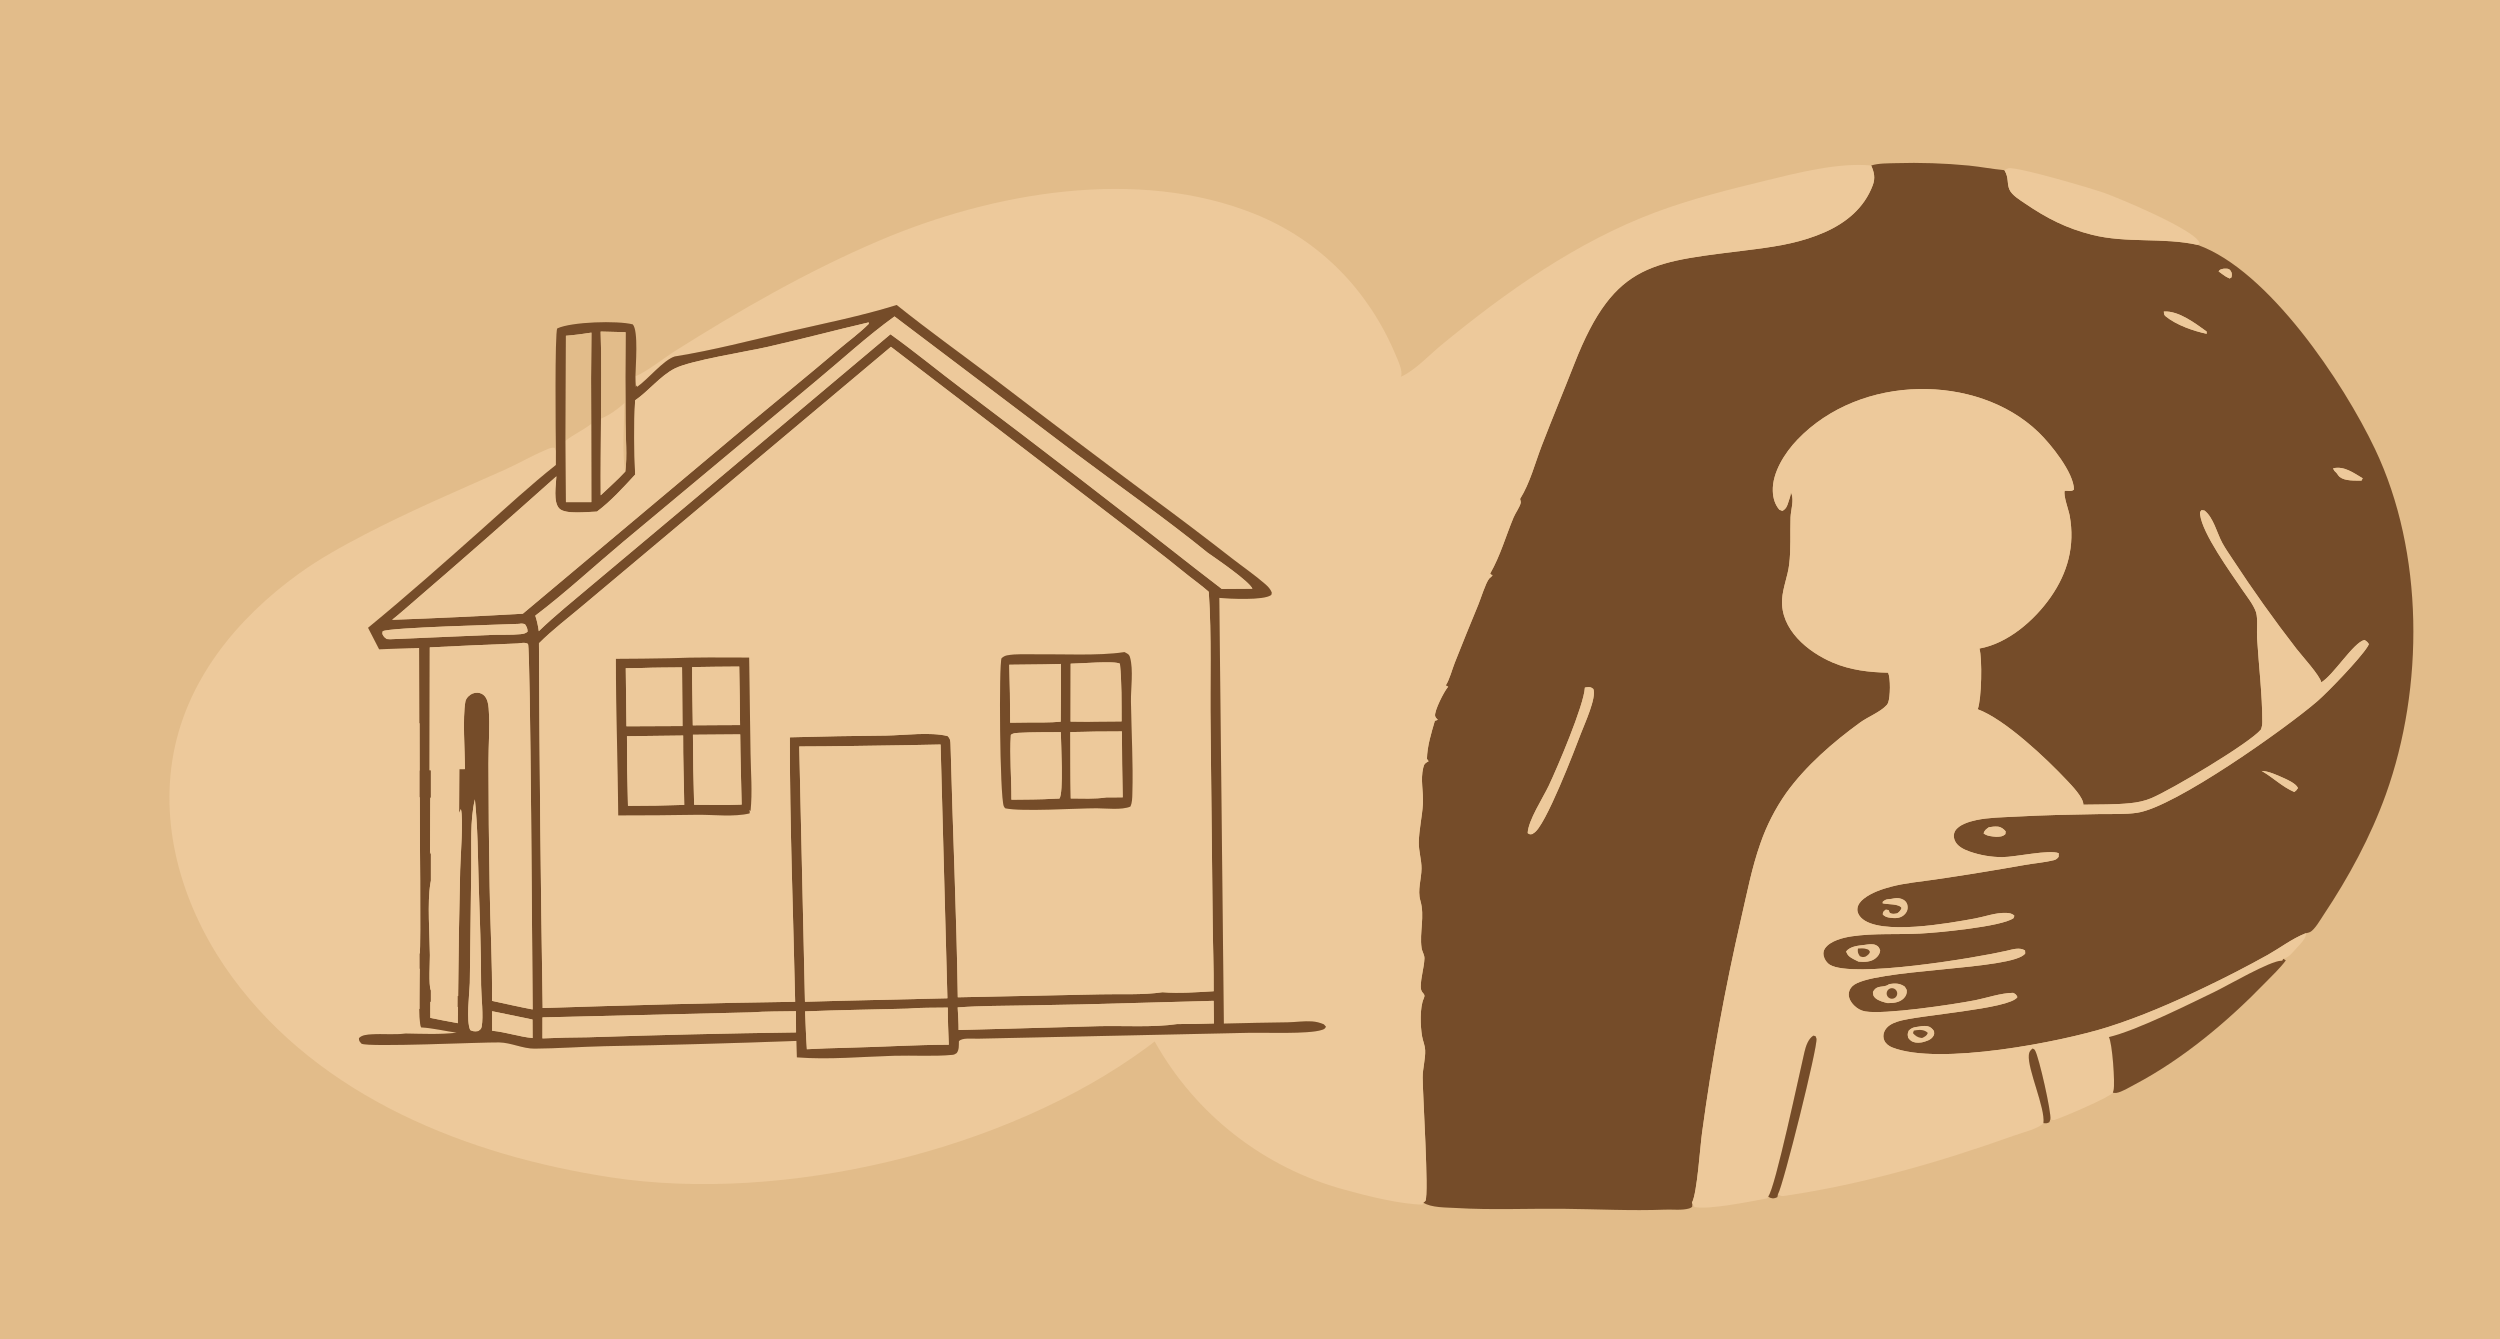 <?xml version="1.0" encoding="UTF-8"?> <svg xmlns="http://www.w3.org/2000/svg" width="560" height="300" viewBox="0 0 560 300" fill="none"><g clip-path="url(#clip0_1133_72)"><rect width="560" height="300" fill="#E2BC8A"></rect><g clip-path="url(#clip1_1133_72)"><path d="M-2 9H559.52C560.206 10.03 559.997 11.679 559.997 12.875L560.005 219.644L560.003 270.831C560.003 274.378 560.456 286.636 559.896 289.122C559.824 289.446 559.684 289.715 559.52 290H-2V9ZM419.141 37.073C411.786 36.363 402.574 38.729 395.483 40.461C387.19 42.487 378.936 44.537 370.926 47.521C353.254 54.103 337.264 65.418 322.802 77.342C320.17 79.513 316.924 83.013 313.809 84.389C314.32 83.124 313.09 80.611 312.569 79.374C306.524 65.028 295.676 53.849 281.176 47.974C254.858 37.312 222.269 43.117 196.922 53.917C180.778 60.796 165.65 69.519 150.83 78.859C148.156 80.646 145.242 82.98 142.34 84.316C142.355 82.093 143.065 74.104 141.742 72.662C138.365 71.777 127.976 72.071 124.824 73.567C124.248 74.505 124.471 97.912 124.526 101.023L124.246 100.314C123.485 100.189 122.986 100.475 122.287 100.768C119.133 102.092 116.088 103.881 112.933 105.282C102.431 109.944 91.754 114.495 81.562 119.804C76.692 122.341 71.53 125.195 67.074 128.411C52.939 138.611 41.361 152.667 38.6 170.33C35.906 187.561 41.888 205.073 52.039 218.914C71.79 245.848 104.824 258.85 136.841 263.732C175.402 269.612 225.285 257.902 256.861 234.644C257.463 234.2 258.067 233.758 258.645 233.283C267.783 249.635 283.127 261.611 301.211 266.502C306.041 267.857 313.768 269.78 318.639 269.83L318.809 269.38C320.596 270.56 323.985 270.461 326.122 270.59C334.08 271.07 342.123 270.695 350.098 270.767C357.76 270.837 365.325 271.261 372.998 270.959C374.674 270.893 376.755 271.168 378.374 270.694C378.634 270.617 378.837 270.496 379.049 270.331C379.073 269.999 379.114 269.703 379.007 269.38C379.156 269.728 379.37 270.038 379.573 270.356C382.402 271.094 392.583 269.054 395.856 268.429L396.079 268.003C396.216 268.118 396.353 268.243 396.526 268.303C397.218 268.543 397.497 268.436 398.129 268.167L398.258 267.52C398.982 267.983 399.122 267.963 399.953 267.841C417.296 265.282 434.705 260.249 451.184 254.353C452.622 253.839 456.875 252.74 457.731 251.581C458.371 251.649 458.483 251.658 459.057 251.382L459.282 250.715C459.567 250.799 459.872 250.956 460.16 250.875C461.875 250.393 472.731 245.725 473.277 244.757C473.507 244.809 473.779 244.858 474.015 244.822C475.286 244.629 477.036 243.53 478.181 242.926C488.979 237.237 499.017 228.806 507.474 220.071C509.006 218.487 510.715 216.909 512.024 215.135L511.448 214.77C512.76 214.488 513.646 213.23 514.513 212.279C515.317 211.395 516.593 210.235 516.538 209.032C516.84 208.979 517.161 208.919 517.441 208.785C518.489 208.282 519.826 205.919 520.493 204.923C526.069 196.576 531.03 187.415 534.43 177.944C543.019 154.012 543.014 123.734 532.004 100.589C524.911 85.67 508.117 60.494 492.261 54.853L492.752 54.538C492.719 54.455 492.692 54.37 492.653 54.289C491.366 51.353 474.685 44.393 471.315 43.199C468.785 42.302 451.763 37.239 449.847 37.706C449.584 37.77 449.241 37.995 448.986 38.116C446.335 37.878 443.684 37.358 441.028 37.086C435.575 36.562 430.092 36.382 424.618 36.547C422.851 36.607 420.831 36.538 419.141 37.073Z" fill="#E2BC8A"></path><path d="M419.141 37.074C420.831 36.538 422.851 36.607 424.618 36.547C430.092 36.382 435.575 36.562 441.028 37.087C443.684 37.358 446.335 37.878 448.986 38.117C450.042 39.88 449.485 41 450.114 42.461C450.665 43.736 452.529 44.844 453.651 45.607C458.492 48.9 462.847 51.133 468.56 52.576C476.397 54.556 484.462 53.122 492.261 54.854C508.117 60.495 524.911 85.67 532.004 100.589C543.014 123.734 543.019 154.012 534.43 177.945C531.03 187.415 526.069 196.576 520.493 204.923C519.826 205.919 518.489 208.282 517.441 208.785C517.161 208.919 516.84 208.979 516.538 209.033L516.283 209.132C513.407 210.286 510.713 212.35 508.004 213.878C503.336 216.476 498.589 218.926 493.768 221.222C486.841 224.551 479.479 227.749 472.149 230.068C461.656 233.389 434.283 238.743 423.869 234.631C423.139 234.343 422.447 233.844 422.104 233.117C421.791 232.457 421.805 231.729 422.093 231.066C422.637 229.821 423.841 229.236 425.06 228.828C429.439 227.364 450.24 226.069 451.9 223.345C451.596 222.74 451.546 222.709 450.94 222.399C448.196 222.426 445.062 223.542 442.348 224.071C437.255 225.062 422.03 227.305 417.801 226.558C416.789 226.379 416.004 225.897 415.274 225.18C414.643 224.559 414.124 223.684 414.119 222.777C414.116 222.031 414.412 221.413 414.939 220.899C418.976 216.964 451.148 217.334 453.651 213.566L453.607 212.904C452.383 212.14 450.855 212.656 449.524 212.966C442.844 214.521 414.986 219.174 409.904 216.113C409.185 215.68 408.658 214.887 408.488 214.06C408.373 213.489 408.466 212.939 408.792 212.449C409.92 210.748 412.9 210.013 414.813 209.734C419.78 209.009 425.024 209.368 430.04 209.121C433.811 208.936 448.379 207.597 451.028 205.661L451.22 205.137C450.698 204.586 450.042 204.512 449.321 204.491C446.969 204.421 444.658 205.325 442.367 205.744C436.857 206.752 420.985 209.678 416.901 205.583C416.383 205.064 416.015 204.386 416.051 203.634C416.095 202.666 416.748 201.903 417.467 201.323C419.135 199.982 421.566 199.15 423.625 198.612C426.791 197.784 430.136 197.497 433.372 197.024C440.065 196.045 446.785 194.948 453.442 193.765C455.616 193.378 458.003 193.203 460.113 192.667C460.552 192.556 460.854 192.289 461.126 191.943L461.164 191.126C459.128 190.25 451.403 191.985 448.528 192C446.036 191.997 443.561 191.574 441.206 190.75C439.881 190.28 438.328 189.553 437.814 188.131C437.578 187.483 437.587 186.756 437.935 186.151C438.761 184.715 441.176 184.022 442.672 183.704C445.479 183.107 448.478 183.093 451.34 182.935C457.666 182.584 463.944 182.459 470.275 182.352C473.049 182.306 476.062 182.469 478.798 182.046C487.269 180.737 512.002 163.155 518.986 157.16C521.415 155.077 528.676 147.523 530.322 144.867C530.435 144.686 530.539 144.5 530.635 144.31C530.372 143.82 530.114 143.639 529.642 143.35C527.188 143.89 522.71 151.226 519.969 152.841C519.653 151.296 515.616 146.897 514.398 145.316C509.371 138.821 504.601 132.13 500.104 125.257C499.316 124.066 498.476 122.869 497.793 121.614C496.594 119.412 495.82 115.908 493.803 114.36L493.15 114.264C492.799 114.697 492.766 114.717 492.829 115.275C493.323 119.516 499.635 128.225 502.252 132.074C503.298 133.612 504.741 135.374 505.353 137.131C505.812 138.748 505.477 141.118 505.581 142.867C505.954 149.092 506.756 155.491 506.758 161.717C506.758 162.31 506.665 162.865 506.445 163.415C503.981 166.433 486.227 177.005 481.817 178.824C480.332 179.435 478.798 179.747 477.207 179.91C473.752 180.264 470.149 180.183 466.672 180.25C466.724 178.649 464.046 175.932 462.989 174.803C458.519 170.034 449.131 161.124 443.001 158.872C443.887 156.703 444.049 147.426 443.391 145.271C449.779 144.137 455.723 138.947 459.342 133.77C463.198 128.255 464.806 122.239 463.618 115.558C463.368 114.162 462.166 111.098 462.49 109.931C463.288 109.89 463.999 110.213 464.57 109.64C464.512 105.829 459.356 99.473 456.711 96.905C449.647 90.047 439.535 86.96 429.829 87.149C419.714 87.345 409.66 91.111 402.591 98.511C399.814 101.418 396.96 105.851 397.108 110.007C397.163 111.55 397.561 112.995 398.576 114.177L399.254 114.441C400.088 113.992 400.338 113.348 400.604 112.461C400.812 111.762 401.131 111.036 401.158 110.307C401.191 110.379 401.227 110.45 401.257 110.522C401.918 112.032 401.128 114.282 401.079 115.919C400.966 119.449 401.202 122.964 400.769 126.482C400.448 129.095 399.35 131.627 399.191 134.247C398.782 140.979 404.904 146.023 410.549 148.424C414.478 150.096 418.702 150.607 422.939 150.68C423.501 151.942 423.443 156.113 422.936 157.418C422.875 157.573 422.782 157.721 422.686 157.857C422.659 157.889 422.631 157.922 422.604 157.953C421.201 159.497 418.43 160.565 416.704 161.816C410.642 166.213 404.473 171.555 400.099 177.647C397.654 181.127 395.708 184.933 394.32 188.952C392.429 194.283 391.342 199.974 390.069 205.481C386.4 221.405 383.461 237.49 381.266 253.684C380.827 256.786 380.163 267.292 379.008 269.38C379.115 269.703 379.073 269.999 379.049 270.331C378.837 270.496 378.634 270.618 378.374 270.694C376.755 271.168 374.675 270.893 372.998 270.959C365.325 271.262 357.76 270.838 350.098 270.768C342.124 270.695 334.08 271.07 326.122 270.59C323.985 270.461 320.596 270.56 318.809 269.38C318.905 269.305 319.265 269.073 319.303 268.987C320.096 267.279 318.683 245.244 318.678 241.319C318.678 239.298 319.331 237.158 319.237 235.209C319.185 234.172 318.722 233.15 318.543 232.127C318.162 229.932 317.994 225.661 318.922 223.649C319.517 222.355 318.236 222.75 318.25 221.03C318.263 218.874 318.982 216.822 319.073 214.713C319.108 213.885 318.543 213.143 318.431 212.333C317.934 208.803 319.199 205.278 318.156 201.716C317.476 199.384 318.406 196.917 318.42 194.538C318.428 192.606 317.789 190.698 317.813 188.737C317.849 185.873 318.557 182.98 318.73 180.111C318.892 177.383 318.137 174.686 318.807 171.963C319.034 171.041 319.226 170.974 320.009 170.51L319.635 170.008C319.676 167.186 320.62 164.171 321.405 161.467L322.067 161.248C321.833 160.994 321.512 160.71 321.457 160.353C321.287 159.18 323.444 154.956 324.265 153.98C324.309 153.93 324.353 153.881 324.394 153.832L323.848 153.528C324.72 152.179 325.255 150.001 325.865 148.468C327.588 144.114 329.344 139.774 331.139 135.448C331.693 134.12 332.785 130.553 333.573 129.613C333.949 129.164 334.05 129.425 334.311 128.724L334.445 129.057L333.79 128.489C336.097 124.443 337.272 120.154 339.036 115.91C339.445 114.929 340.455 113.56 340.658 112.585C340.691 112.432 340.532 111.938 340.496 111.758C342.757 108.125 343.839 103.756 345.37 99.782C347.73 93.664 350.263 87.599 352.656 81.49C361.802 58.139 370.429 58.757 393.228 55.807C398.609 55.111 403.691 54.239 408.702 52.033C413.559 49.894 417.604 46.568 419.506 41.473C420.096 39.893 419.816 38.569 419.141 37.074ZM498.15 60.178C497.579 60.327 497.288 60.278 496.964 60.787C497.505 61.208 498.057 61.596 498.625 61.976L499.434 62.386L499.857 62.127C499.961 61.504 500.021 61.15 499.61 60.594C499.231 60.084 498.707 60.188 498.15 60.178ZM484.695 69.782C484.769 70.375 484.701 70.533 485.176 70.915C487.566 72.834 491.35 74.153 494.305 74.772L494.283 74.257C491.726 72.427 488.03 69.571 484.695 69.782ZM522.619 104.908C522.795 105.352 522.897 105.49 523.242 105.8C523.574 106.096 523.747 106.555 524.093 106.832C525.298 107.794 527.512 107.63 528.978 107.652L529.241 107.138C527.202 105.941 525.086 104.319 522.619 104.908ZM355.01 154.026C354.832 157.929 348.8 172.026 346.926 175.986C345.636 178.706 342.296 183.811 342.2 186.612C342.681 186.967 342.716 186.892 343.282 186.826L343.529 186.614C346.064 185.469 352.93 167.462 354.135 164.271C354.917 162.2 357.691 156.225 356.904 154.327C356.314 153.871 356.086 153.847 355.317 153.963C355.213 153.978 355.112 154.004 355.01 154.026ZM506.605 172.687L506.805 172.804C509.291 174.272 511.215 176.229 513.918 177.409L514.351 177.051L514.744 176.53C514.36 175.546 512.411 174.669 511.443 174.237C510.065 173.623 508.114 172.713 506.605 172.687ZM445.493 185.311C444.889 185.776 444.565 185.922 444.321 186.668C445.064 187.302 446.179 187.35 447.147 187.446C447.971 187.41 448.561 187.432 449.205 186.84L449.271 186.23C448.81 185.679 448.248 185.235 447.504 185.168C446.845 185.109 446.14 185.188 445.493 185.311ZM424.354 201.228C423.888 201.328 423.463 201.392 422.988 201.423C422.445 201.458 422.159 201.653 421.748 201.983L421.706 202.336C422.84 202.645 425.362 202.384 425.96 203.387C425.71 203.98 425.499 204.244 424.961 204.599C424.333 204.704 423.896 204.814 423.301 204.493L423.037 203.854L422.417 203.761C421.934 204.162 421.811 204.15 421.731 204.796C422.151 205.336 422.716 205.481 423.367 205.57C424.461 205.72 425.548 205.743 426.443 204.998C426.901 204.617 427.282 204.042 427.299 203.432C427.318 202.836 427.244 202.383 426.827 201.919C426.349 201.39 425.518 201.152 424.826 201.177C424.667 201.183 424.511 201.204 424.354 201.228ZM417.705 211.655C416.265 211.837 414.503 211.924 413.537 213.114C413.853 214.077 414.385 214.428 415.271 214.885C415.614 215.061 415.96 215.232 416.309 215.399C417.634 215.525 419.132 215.513 420.203 214.59C420.729 214.136 421.075 213.626 421.16 212.923C420.922 212.294 420.823 211.978 420.15 211.686C419.421 211.368 418.466 211.546 417.705 211.655ZM423.18 220.436C423.147 220.459 423.117 220.484 423.087 220.506C421.726 221.439 420.491 220.419 419.536 222.22C419.602 222.886 419.582 223.13 420.12 223.597C420.793 224.179 421.931 224.476 422.782 224.691C424.05 224.71 425.458 224.589 426.413 223.643C426.915 223.144 427.156 222.599 427.115 221.893C427.099 221.601 426.797 221.245 426.643 220.992C425.499 220.21 424.508 220.244 423.18 220.436ZM429.291 230.04C428.512 230.151 428.144 230.306 427.571 230.848C427.269 231.586 427.277 231.686 427.442 232.471C427.911 233.09 428.298 233.399 429.085 233.52C429.535 233.59 430.079 233.566 430.521 233.485C431.514 233.22 432.54 232.976 433.097 232.023C433.322 231.636 433.248 231.412 433.221 230.979C432.842 230.427 432.439 230.011 431.753 229.87C431.001 229.716 430.043 229.925 429.291 230.04Z" fill="#754C29"></path><path d="M313.81 84.389C316.924 83.012 320.171 79.513 322.802 77.342C337.264 65.418 353.254 54.103 370.926 47.521C378.936 44.537 387.191 42.487 395.484 40.461C402.574 38.728 411.787 36.363 419.141 37.073C419.816 38.569 420.096 39.893 419.506 41.473C417.604 46.568 413.559 49.893 408.702 52.033C403.691 54.239 398.609 55.111 393.228 55.807C370.43 58.757 361.802 58.139 352.656 81.49C350.263 87.599 347.73 93.664 345.37 99.782C343.839 103.756 342.758 108.124 340.497 111.758C340.532 111.937 340.691 112.431 340.658 112.585C340.455 113.559 339.446 114.928 339.037 115.91C337.272 120.153 336.098 124.443 333.79 128.489L334.446 129.057L334.311 128.723C334.051 129.424 333.949 129.164 333.573 129.613C332.785 130.552 331.693 134.12 331.139 135.447C329.344 139.773 327.588 144.114 325.865 148.468C325.256 150.001 324.72 152.179 323.848 153.528L324.394 153.832C324.353 153.881 324.309 153.93 324.265 153.979C323.444 154.956 321.288 159.18 321.458 160.353C321.513 160.71 321.834 160.993 322.067 161.248L321.406 161.466C320.621 164.171 319.677 167.186 319.636 170.007L320.009 170.51C319.227 170.973 319.035 171.041 318.807 171.963C318.137 174.686 318.892 177.383 318.73 180.11C318.557 182.979 317.849 185.872 317.813 188.737C317.789 190.698 318.428 192.606 318.42 194.538C318.406 196.917 317.476 199.384 318.156 201.715C319.199 205.278 317.934 208.803 318.431 212.333C318.543 213.143 319.109 213.884 319.073 214.712C318.982 216.822 318.264 218.873 318.25 221.03C318.236 222.75 319.518 222.355 318.922 223.649C317.995 225.66 318.162 229.931 318.543 232.127C318.722 233.149 319.186 234.172 319.238 235.209C319.331 237.158 318.678 239.298 318.678 241.319C318.683 245.244 320.097 267.279 319.304 268.987C319.265 269.073 318.906 269.305 318.81 269.38L318.639 269.83C313.769 269.779 306.041 267.857 301.211 266.502C283.128 261.611 267.783 249.635 258.645 233.283C258.067 233.758 257.463 234.2 256.861 234.644C225.286 257.902 175.402 269.612 136.841 263.732C104.825 258.85 71.791 245.848 52.039 218.914C41.888 205.073 35.907 187.561 38.6 170.33C41.362 152.667 52.939 138.611 67.075 128.411C71.531 125.195 76.692 122.341 81.562 119.804C91.754 114.495 102.431 109.944 112.933 105.282C116.089 103.881 119.133 102.092 122.287 100.768C122.987 100.475 123.485 100.189 124.246 100.314L124.526 101.023L124.519 104.157C118.827 108.663 113.435 113.661 108.012 118.49C99.613 125.97 91.135 133.485 82.444 140.622L84.927 145.446C87.908 145.349 90.903 145.186 93.885 145.152L93.988 172.62C86.981 172.983 79.176 172.881 72.317 174.43C72.362 175.815 72.356 177.227 72.457 178.608C74.237 178.606 76.016 178.589 77.796 178.556C73.769 190.158 69.798 202.179 64.713 213.351C63.673 213.365 62.426 213.239 61.535 213.84C61.267 214.317 61.109 214.458 61.272 215.02C61.705 216.513 64.243 217.74 65.578 218.382C72.257 221.596 81.779 222.538 88.834 220.066C90.841 219.362 92.528 218.424 94.04 216.905C94.024 218.865 93.594 228.862 94.331 230.138C97.002 230.296 99.639 230.95 102.286 231.325C98.545 231.765 94.611 231.568 90.847 231.51C88.404 231.828 85.761 231.527 83.279 231.688C82.343 231.749 81.064 231.801 80.401 232.555C80.392 233.221 80.57 233.287 80.983 233.787C82.574 234.627 107.983 233.434 111.784 233.499C114.506 233.546 117.083 234.915 119.753 234.894C124.961 234.852 130.185 234.47 135.396 234.349C149.734 234.087 164.069 233.693 178.4 233.167L178.501 236.846C185.6 237.419 193.232 236.688 200.357 236.489C204.594 236.37 209.139 236.675 213.331 236.289C213.711 236.254 213.992 236.116 214.296 235.888C214.866 235.146 214.765 234.149 214.792 233.255C215.382 232.399 217.877 232.679 218.949 232.666L279.593 231.353C283.492 231.272 293.075 231.671 296.028 230.724C296.574 230.549 296.741 230.509 297.018 229.979L296.541 229.447C295.663 229.076 294.837 228.857 293.882 228.792C292.115 228.674 290.243 228.964 288.459 228.997C283.687 229.061 278.915 229.157 274.143 229.284L273.128 133.933C275.46 134.135 282.996 134.521 284.697 133.314C284.876 133.187 284.84 132.904 284.867 132.696C284.546 131.911 284.025 131.376 283.396 130.826C281.086 128.812 278.479 127.027 276.056 125.146C269.846 120.307 263.569 115.555 257.227 110.891C245.593 102.228 234.013 93.491 222.488 84.684C215.277 79.243 207.909 73.961 200.858 68.316C192.986 70.786 184.643 72.429 176.607 74.291C168.188 76.242 159.672 78.482 151.137 79.848C148.593 80.656 145.131 84.997 142.716 86.66L142.617 86.318L142.425 86.665C142.38 85.882 142.324 85.101 142.34 84.316C145.242 82.98 148.156 80.646 150.83 78.859C165.65 69.519 180.779 60.796 196.923 53.917C222.269 43.116 254.859 37.312 281.176 47.974C295.676 53.849 306.524 65.028 312.569 79.374C313.091 80.611 314.32 83.124 313.81 84.389Z" fill="#EDC99B"></path><path d="M448.986 38.116C449.242 37.995 449.585 37.77 449.848 37.706C451.763 37.239 468.785 42.302 471.315 43.199C474.685 44.393 491.367 51.353 492.654 54.289C492.692 54.37 492.72 54.455 492.753 54.538L492.261 54.853C484.463 53.122 476.398 54.555 468.56 52.576C462.847 51.133 458.492 48.9 453.651 45.607C452.529 44.843 450.666 43.736 450.114 42.461C449.486 41 450.043 39.88 448.986 38.116Z" fill="#EDC99B"></path><path d="M498.625 61.976C498.057 61.595 497.505 61.208 496.965 60.787C497.289 60.277 497.58 60.326 498.15 60.178C498.707 60.188 499.232 60.084 499.61 60.594C500.022 61.15 499.961 61.503 499.857 62.127L499.435 62.386L498.625 61.976Z" fill="#EDC99B"></path><path d="M142.34 84.316C142.323 85.101 142.38 85.882 142.424 86.665L142.616 86.318L142.715 86.66C145.13 84.997 148.592 80.656 151.136 79.848C159.671 78.482 168.187 76.242 176.607 74.291C184.643 72.429 192.985 70.786 200.857 68.316C207.909 73.961 215.276 79.243 222.488 84.684C234.013 93.492 245.592 102.228 257.226 110.892C263.568 115.555 269.845 120.307 276.055 125.146C278.478 127.027 281.085 128.812 283.396 130.826C284.024 131.377 284.546 131.911 284.867 132.696C284.839 132.904 284.875 133.187 284.696 133.314C282.995 134.521 275.46 134.136 273.127 133.933L274.143 229.284C278.915 229.157 283.687 229.061 288.459 228.997C290.242 228.964 292.114 228.674 293.881 228.792C294.836 228.857 295.662 229.076 296.54 229.447L297.018 229.979C296.741 230.509 296.573 230.549 296.027 230.724C293.074 231.671 283.492 231.272 279.592 231.353L218.949 232.666C217.876 232.679 215.381 232.399 214.791 233.255C214.764 234.149 214.866 235.146 214.295 235.889C213.991 236.116 213.71 236.254 213.331 236.289C209.139 236.675 204.593 236.37 200.356 236.489C193.231 236.688 185.6 237.419 178.5 236.846L178.399 233.167C164.068 233.693 149.733 234.087 135.395 234.349C130.184 234.47 124.96 234.852 119.753 234.894C117.083 234.915 114.506 233.546 111.783 233.499C107.983 233.434 82.573 234.627 80.982 233.787C80.569 233.287 80.391 233.221 80.4 232.555C81.063 231.801 82.342 231.749 83.279 231.688C85.76 231.528 88.403 231.829 90.847 231.511C94.611 231.568 98.544 231.765 102.285 231.325C99.638 230.95 97.002 230.296 94.331 230.138C93.593 228.862 94.023 218.865 94.039 216.905C92.527 218.424 90.841 219.362 88.833 220.066C81.779 222.538 72.256 221.596 65.578 218.383C64.243 217.74 61.704 216.513 61.271 215.02C61.108 214.458 61.267 214.317 61.535 213.84C62.425 213.239 63.673 213.365 64.712 213.351C69.797 202.179 73.768 190.158 77.795 178.556C76.016 178.589 74.236 178.606 72.456 178.608C72.355 177.227 72.361 175.815 72.317 174.43C79.175 172.881 86.98 172.983 93.987 172.62L93.884 145.152C90.902 145.186 87.908 145.349 84.926 145.446L82.444 140.622C91.134 133.485 99.612 125.97 108.011 118.49C113.435 113.661 118.826 108.663 124.519 104.157L124.526 101.023C124.47 97.912 124.248 74.505 124.824 73.567C127.976 72.071 138.365 71.777 141.742 72.662C143.065 74.104 142.355 82.093 142.34 84.316ZM134.542 74.272C134.774 80.747 134.614 87.292 134.623 93.775C134.594 99.498 134.51 105.225 134.559 110.948C136.394 109.19 138.368 107.477 140.082 105.606C140.509 102.126 140.155 98.152 140.126 94.614C140.053 87.879 140.053 81.143 140.128 74.408L134.542 74.272ZM132.431 94.951C132.375 88.137 132.391 81.322 132.481 74.508C130.576 74.803 128.689 75.058 126.767 75.213L126.707 98.716L126.773 112.477L132.46 112.478L132.431 94.951ZM270.559 123.835C261.016 116.092 250.904 109.03 241.075 101.66L200.368 70.883C194.2 75.319 188.428 80.679 182.559 85.53L139.585 121.374C133.065 126.831 126.675 132.775 119.903 137.903C120.288 139.062 120.517 140.176 120.691 141.384C124.376 137.82 128.44 134.58 132.348 131.263L153.655 113.394L199.46 74.874C204.905 78.771 210.083 83.055 215.435 87.082C233.021 100.335 250.473 113.767 267.786 127.375L273.679 131.921L280.542 131.873C279.883 130.234 272.389 125.104 270.559 123.835ZM266.346 129.049C259.883 123.776 253.202 118.783 246.596 113.693L199.569 77.686L151.377 118.157L130.617 135.58C127.339 138.36 123.755 141.057 120.726 144.092C120.841 171.328 121.117 198.564 121.555 225.798C140.393 225.194 159.271 224.644 178.117 224.401C177.692 204.677 176.905 184.883 176.928 165.16C184.129 164.96 191.332 164.829 198.536 164.768C202.638 164.694 208.397 163.927 212.253 164.876C212.88 165.474 212.902 165.99 212.923 166.84C213.402 185.683 214.255 204.552 214.544 223.395L246.545 222.73C250.992 222.615 256.009 222.919 260.394 222.261C264.076 222.557 268.159 222.258 271.861 222.038C271.904 216.719 271.677 211.399 271.637 206.079L271.174 163.034C271.007 152.921 271.458 142.644 270.763 132.566C269.363 131.327 267.817 130.206 266.346 129.049ZM106.375 179.047C105.232 183.816 105.642 189.499 105.558 194.406L105.237 220.199C105.147 222.633 104.383 228.66 105.329 230.734C105.977 231.071 106.379 231.059 107.093 230.961C107.528 230.654 107.788 230.537 107.894 229.972C108.329 227.643 107.806 223.278 107.766 220.705C107.797 213.135 107.458 205.508 107.228 197.94C107.038 191.68 107.022 185.276 106.375 179.047ZM254.484 224.662C246.37 224.911 238.254 225.096 230.137 225.218C224.957 225.314 219.686 225.283 214.521 225.661C214.597 227.341 214.737 229.048 214.724 230.727L246.268 229.856C251.683 229.74 258.433 230.166 263.68 229.39C266.427 229.398 269.175 229.352 271.92 229.251L271.857 224.186L254.484 224.662ZM194.59 72.213C186.96 73.985 179.401 76.022 171.755 77.741C167.129 78.781 154.739 80.738 151.186 82.522C147.925 84.159 145.309 87.587 142.269 89.671C141.968 95.093 142.065 100.881 142.268 106.313C139.661 109.136 136.801 112.305 133.713 114.598C131.71 114.625 126.668 115.304 125.293 113.91C123.86 112.458 124.55 108.572 124.632 106.699C113.912 116.276 103.104 125.754 92.209 135.131C90.76 136.374 89.328 137.656 87.83 138.839C97.594 138.485 107.354 138.03 117.109 137.475L167.799 94.939C174.397 89.433 181.093 84.032 187.636 78.463C189.931 76.51 192.485 74.668 194.609 72.542L194.59 72.213ZM116.249 139.746C112.909 139.903 86.847 140.555 85.721 141.414C85.609 141.966 85.609 142.012 85.916 142.483C86.109 142.777 86.365 142.953 86.653 143.143L87.39 143.193L109.849 142.232C112.069 142.121 114.403 142.289 116.596 142.054C117.216 141.987 117.703 141.92 118.181 141.492C118.16 140.7 118.005 140.484 117.601 139.831C117.079 139.654 116.789 139.651 116.249 139.746ZM115.977 144.133C109.406 144.391 102.837 144.684 96.269 145.012L96.229 172.544C98.874 172.4 101.513 172.239 104.163 172.279C104.132 168.198 103.599 160.874 104.246 157.149C104.325 156.696 104.608 156.307 104.924 155.985C105.457 155.442 106.195 155.13 106.961 155.169C107.579 155.2 108.149 155.442 108.558 155.914C109.189 156.642 109.379 157.691 109.455 158.621C109.783 162.634 109.399 166.987 109.417 171.046C109.426 180.215 109.512 189.384 109.675 198.551C109.793 207.081 110.31 215.675 110.207 224.199C113.237 224.849 116.266 225.545 119.312 226.118C119.211 216.838 118.851 145.626 118.275 144.248C117.607 143.823 116.732 144.054 115.977 144.133ZM202.787 166.927C194.87 167.031 186.948 167.198 179.03 167.209L180.31 224.396L188.237 224.18L212.22 223.615L210.693 166.772L202.787 166.927ZM79.939 178.599L79.009 181.357C82.272 192.079 85.975 202.76 89.703 213.333C91.033 213.543 92.352 213.763 93.698 213.834C93.806 213.705 93.95 213.6 94.02 213.448C94.31 212.827 94.019 182.421 93.999 178.593C89.313 178.624 84.626 178.626 79.939 178.599ZM96.386 178.695L96.316 191.352C96.95 189.95 97.601 188.555 98.165 187.123C99.358 184.316 100.477 181.438 101.765 178.676C99.979 178.673 98.17 178.614 96.386 178.695ZM103.237 181.239C101.146 185.871 97.23 193.178 96.403 197.95C95.687 202.088 96.257 209.532 96.295 213.96C96.309 215.548 95.98 220.605 96.487 221.754C96.642 222.105 96.794 222.114 97.125 222.218C98.947 222.508 100.823 222.727 102.621 223.128C102.7 213.697 102.853 204.267 103.079 194.839C103.141 192.115 103.842 183.367 103.237 181.239ZM77.725 185.66C74.501 194.882 70.891 203.95 67.504 213.111C70.779 212.929 74.058 212.825 77.339 212.799C80.681 212.839 84.06 212.804 87.385 213.184C85.959 209.633 78.483 186.492 77.725 185.66ZM96.398 224.402L96.385 228.007C98.437 228.407 100.489 228.842 102.551 229.193L102.568 225.579L96.398 224.402ZM203.272 225.937C195.632 226.142 187.975 226.24 180.339 226.547C180.462 229.373 180.538 232.209 180.74 235.029C183.625 234.871 186.514 234.764 189.403 234.708C197.106 234.531 204.829 234.039 212.53 234.016C212.422 231.244 212.302 228.475 212.312 225.701C209.331 225.762 206.237 225.674 203.272 225.937ZM110.228 226.51L110.233 230.889C113.307 231.179 116.262 232.232 119.303 232.521L119.278 228.372L110.228 226.51ZM168.291 226.768L121.512 227.897L121.509 232.602C124.907 232.452 128.307 232.369 131.708 232.352C147.239 231.836 162.775 231.472 178.313 231.26L178.291 226.51C174.976 226.581 171.595 226.525 168.291 226.768Z" fill="#754C29"></path><path d="M494.305 74.772C491.35 74.153 487.566 72.834 485.176 70.915C484.701 70.533 484.769 70.375 484.695 69.782C488.029 69.571 491.726 72.427 494.283 74.257L494.305 74.772Z" fill="#EDC99B"></path><path d="M200.368 70.883L241.075 101.66C250.904 109.03 261.016 116.092 270.558 123.836C272.388 125.104 279.883 130.235 280.541 131.873L273.678 131.921L267.785 127.375C250.472 113.767 233.021 100.336 215.434 87.082C210.083 83.055 204.904 78.771 199.46 74.874L153.655 113.395L132.348 131.263C128.44 134.58 124.375 137.821 120.69 141.385C120.516 140.176 120.287 139.062 119.902 137.903C126.674 132.775 133.065 126.831 139.585 121.374L182.558 85.53C188.428 80.679 194.199 75.32 200.368 70.883Z" fill="#EDC99B"></path><path d="M142.269 89.671C145.309 87.587 147.925 84.159 151.186 82.522C154.739 80.738 167.129 78.781 171.755 77.741C179.4 76.022 186.96 73.985 194.59 72.213L194.609 72.542C192.484 74.668 189.93 76.51 187.636 78.463C181.093 84.032 174.397 89.433 167.799 94.939L117.109 137.475C107.354 138.031 97.594 138.486 87.83 138.84C89.328 137.656 90.759 136.374 92.209 135.131C103.104 125.754 113.912 116.276 124.632 106.699C124.55 108.572 123.86 112.458 125.293 113.91C126.668 115.304 131.71 114.626 133.713 114.599C136.801 112.305 139.661 109.137 142.268 106.313C142.065 100.882 141.968 95.093 142.269 89.671Z" fill="#EDC99B"></path><path d="M134.624 93.775C134.615 87.292 134.775 80.747 134.543 74.272L140.128 74.408C140.054 81.143 140.053 87.879 140.127 94.614C140.155 98.152 140.51 102.126 140.083 105.606C139.282 102.081 139.844 94.295 139.865 90.298C138.227 91.763 136.649 92.904 134.624 93.775Z" fill="#E2BC8A"></path><path d="M132.431 94.951C130.629 96.379 128.464 97.312 126.707 98.716L126.768 75.213C128.689 75.058 130.577 74.803 132.481 74.508C132.392 81.322 132.375 88.137 132.431 94.951Z" fill="#E2BC8A"></path><path d="M199.569 77.686L246.596 113.693C253.202 118.783 259.884 123.776 266.347 129.049C267.818 130.206 269.363 131.327 270.764 132.566C271.459 142.644 271.008 152.921 271.175 163.034L271.638 206.079C271.677 211.399 271.904 216.719 271.861 222.038C268.159 222.258 264.076 222.557 260.394 222.261C256.01 222.919 250.993 222.615 246.545 222.73L214.545 223.395C214.255 204.552 213.403 185.683 212.924 166.84C212.902 165.99 212.88 165.474 212.253 164.876C208.397 163.927 202.639 164.694 198.536 164.768C191.332 164.829 184.13 164.96 176.928 165.16C176.905 184.883 177.692 204.677 178.117 224.401C159.272 224.644 140.393 225.194 121.555 225.798C121.118 198.564 120.842 171.328 120.727 144.092C123.756 141.057 127.339 138.36 130.617 135.58L151.378 118.157L199.569 77.686ZM251.867 146.065L251.619 146.104C246.058 146.932 237.804 146.496 231.947 146.564C229.903 146.588 227.588 146.427 225.588 146.801C225.093 146.893 224.733 147.109 224.356 147.442C223.728 148.638 223.951 178.299 224.845 180.581C224.928 180.794 225.031 180.897 225.184 181.062C228.929 181.862 241.083 181.053 245.632 181.049C247.787 181.063 251.251 181.493 253.194 180.68C253.619 179.846 253.617 178.741 253.644 177.814C253.848 170.975 253.432 164.001 253.333 157.152C253.29 154.179 253.91 150.101 253.13 147.262C252.921 146.501 252.498 146.408 251.867 146.065ZM149.956 147.45C145.96 147.526 141.965 147.571 137.969 147.585C137.938 159.281 138.412 170.957 138.487 182.647C144.46 182.653 150.433 182.607 156.406 182.509C159.927 182.497 164.499 183.026 167.885 182.206C168.003 181.95 167.905 181.686 167.865 181.41L168.124 181.654C168.553 177.436 168.192 173.046 168.117 168.807L167.811 147.299C161.878 147.287 155.884 147.204 149.956 147.45Z" fill="#EDC99B"></path><path d="M519.969 152.841C522.71 151.226 527.189 143.89 529.642 143.35C530.114 143.639 530.372 143.819 530.635 144.309C530.539 144.5 530.435 144.686 530.322 144.866C528.676 147.523 521.415 155.077 518.986 157.16C512.003 163.154 487.27 180.736 478.798 182.046C476.063 182.469 473.05 182.305 470.275 182.352C463.944 182.458 457.666 182.584 451.341 182.934C448.479 183.093 445.479 183.107 442.672 183.704C441.176 184.021 438.762 184.715 437.936 186.15C437.587 186.755 437.579 187.483 437.815 188.13C438.328 189.553 439.881 190.279 441.207 190.75C443.561 191.574 446.036 191.997 448.528 191.999C451.404 191.985 459.128 190.249 461.165 191.126L461.126 191.943C460.855 192.289 460.553 192.555 460.114 192.667C458.003 193.203 455.616 193.378 453.443 193.764C446.785 194.948 440.065 196.045 433.372 197.023C430.137 197.497 426.792 197.783 423.625 198.612C421.567 199.15 419.135 199.981 417.467 201.323C416.748 201.902 416.095 202.666 416.051 203.634C416.015 204.386 416.383 205.063 416.902 205.582C420.985 209.677 436.857 206.752 442.367 205.744C444.659 205.324 446.969 204.421 449.321 204.49C450.043 204.512 450.698 204.586 451.22 205.137L451.028 205.661C448.38 207.597 433.811 208.936 430.041 209.121C425.024 209.368 419.78 209.009 414.813 209.734C412.901 210.013 409.921 210.748 408.793 212.449C408.466 212.938 408.373 213.488 408.488 214.059C408.658 214.887 409.185 215.679 409.904 216.113C414.986 219.174 442.845 214.52 449.524 212.965C450.855 212.656 452.383 212.139 453.607 212.903L453.651 213.565C451.149 217.333 418.976 216.964 414.94 220.899C414.413 221.412 414.116 222.031 414.119 222.777C414.125 223.684 414.643 224.559 415.274 225.18C416.004 225.896 416.789 226.379 417.802 226.558C422.03 227.304 437.255 225.062 442.348 224.07C445.062 223.541 448.196 222.426 450.94 222.398C451.546 222.709 451.596 222.739 451.9 223.345C450.24 226.068 429.44 227.363 425.06 228.828C423.842 229.235 422.637 229.82 422.094 231.065C421.805 231.729 421.792 232.457 422.105 233.117C422.448 233.844 423.139 234.343 423.869 234.631C434.283 238.742 461.656 233.389 472.149 230.068C479.479 227.748 486.842 224.551 493.768 221.222C498.589 218.925 503.337 216.476 508.004 213.878C510.713 212.349 513.408 210.286 516.283 209.132L516.539 209.032C516.594 210.235 515.318 211.395 514.513 212.279C513.646 213.23 512.76 214.488 511.448 214.77L511.215 215.203C511.155 215.202 511.097 215.199 511.037 215.2C508.454 215.237 498.99 220.762 496.114 222.151C489.989 225.107 478.552 230.841 472.388 232.307C473.159 233.592 473.799 242.666 473.439 244.221C473.398 244.404 473.343 244.581 473.277 244.757C472.731 245.725 461.875 250.393 460.16 250.875C459.872 250.956 459.568 250.798 459.282 250.714C459.57 249.428 456.73 236.69 455.83 235.258C455.685 235.023 455.547 234.974 455.309 234.859C454.776 235.293 454.532 235.593 454.458 236.309C454.137 239.477 458.163 248.173 457.732 251.581C456.876 252.739 452.622 253.839 451.184 254.353C434.706 260.249 417.297 265.282 399.954 267.841C399.122 267.963 398.982 267.982 398.258 267.52C399.441 265.581 407.259 234.209 406.891 232.659C406.844 232.469 406.776 232.294 406.696 232.117L406.197 231.977C405.02 232.702 404.498 234.388 404.194 235.665C403.208 239.835 397.591 266.438 396.079 268.003L395.857 268.428C392.583 269.054 382.402 271.094 379.573 270.356C379.37 270.038 379.156 269.727 379.008 269.38C380.163 267.291 380.827 256.786 381.266 253.683C383.462 237.49 386.401 221.405 390.069 205.481C391.343 199.974 392.429 194.283 394.32 188.952C395.709 184.932 397.654 181.127 400.099 177.647C404.473 171.555 410.642 166.213 416.704 161.816C418.43 160.564 421.202 159.497 422.604 157.953C422.631 157.922 422.659 157.889 422.686 157.857C422.782 157.72 422.876 157.573 422.936 157.418C423.444 156.113 423.501 151.942 422.939 150.68C418.702 150.607 414.479 150.096 410.549 148.424C404.904 146.022 398.782 140.978 399.191 134.247C399.35 131.627 400.448 129.095 400.769 126.481C401.202 122.963 400.966 119.448 401.079 115.919C401.128 114.282 401.919 112.032 401.257 110.521C401.227 110.449 401.191 110.379 401.159 110.307C401.131 111.036 400.813 111.762 400.604 112.461C400.338 113.348 400.088 113.991 399.254 114.441L398.576 114.176C397.561 112.995 397.163 111.55 397.108 110.006C396.96 105.851 399.814 101.418 402.591 98.511C409.66 91.111 419.714 87.345 429.829 87.148C439.535 86.96 449.647 90.046 456.711 96.904C459.356 99.472 464.513 105.829 464.57 109.64C463.999 110.213 463.289 109.889 462.49 109.93C462.166 111.098 463.368 114.161 463.618 115.558C464.806 122.239 463.198 128.255 459.343 133.77C455.723 138.946 449.779 144.136 443.391 145.271C444.049 147.426 443.888 156.703 443.001 158.871C449.132 161.123 458.519 170.034 462.99 174.802C464.046 175.931 466.724 178.649 466.672 180.25C470.149 180.182 473.752 180.264 477.207 179.91C478.799 179.747 480.332 179.435 481.817 178.823C486.227 177.004 503.981 166.433 506.446 163.415C506.665 162.865 506.759 162.31 506.759 161.716C506.756 155.491 505.955 149.092 505.581 142.867C505.477 141.118 505.812 138.747 505.354 137.131C504.742 135.374 503.298 133.612 502.253 132.074C499.635 128.224 493.323 119.516 492.829 115.275C492.766 114.717 492.799 114.696 493.15 114.264L493.803 114.359C495.82 115.908 496.594 119.411 497.793 121.614C498.477 122.869 499.316 124.065 500.104 125.257C504.602 132.129 509.371 138.821 514.398 145.316C515.617 146.896 519.653 151.295 519.969 152.841Z" fill="#EDC99B"></path><path d="M134.624 93.775C136.649 92.904 138.227 91.763 139.866 90.298C139.844 94.295 139.282 102.081 140.083 105.606C138.369 107.477 136.395 109.19 134.56 110.948C134.511 105.225 134.595 99.498 134.624 93.775Z" fill="#EDC99B"></path><path d="M126.707 98.716C128.464 97.312 130.629 96.379 132.431 94.951L132.46 112.478L126.773 112.476L126.707 98.716Z" fill="#EDC99B"></path><path d="M528.977 107.652C527.512 107.629 525.297 107.793 524.093 106.832C523.747 106.555 523.574 106.095 523.242 105.8C522.896 105.49 522.795 105.352 522.619 104.907C525.086 104.319 527.202 105.941 529.241 107.137L528.977 107.652Z" fill="#EDC99B"></path><path d="M87.39 143.192L86.653 143.143C86.365 142.953 86.109 142.776 85.916 142.483C85.609 142.012 85.609 141.966 85.721 141.414C86.847 140.555 112.909 139.903 116.249 139.746C116.789 139.651 117.079 139.654 117.601 139.831C118.005 140.483 118.16 140.7 118.181 141.492C117.703 141.92 117.216 141.987 116.596 142.054C114.403 142.289 112.07 142.121 109.849 142.232L87.39 143.192Z" fill="#EDC99B"></path><path d="M96.269 145.012C102.837 144.684 109.406 144.391 115.976 144.133C116.732 144.053 117.606 143.823 118.275 144.248C118.851 145.626 119.211 216.837 119.311 226.118C116.265 225.545 113.237 224.848 110.207 224.199C110.31 215.675 109.793 207.081 109.675 198.551C109.512 189.384 109.426 180.215 109.417 171.046C109.399 166.987 109.783 162.633 109.455 158.621C109.379 157.69 109.189 156.642 108.558 155.914C108.149 155.442 107.579 155.2 106.961 155.168C106.195 155.129 105.457 155.442 104.924 155.985C104.608 156.307 104.325 156.696 104.246 157.149C103.599 160.874 104.132 168.198 104.163 172.278C101.513 172.239 98.874 172.4 96.228 172.544L96.269 145.012Z" fill="#EDC99B"></path><path d="M245.632 181.049C241.082 181.053 228.928 181.862 225.184 181.062C225.03 180.897 224.928 180.794 224.844 180.581C223.95 178.299 223.727 148.638 224.355 147.442C224.732 147.109 225.092 146.893 225.587 146.801C227.587 146.427 229.903 146.588 231.946 146.564C237.804 146.496 246.058 146.932 251.618 146.104L251.866 146.065C252.498 146.408 252.921 146.501 253.13 147.262C253.909 150.101 253.289 154.179 253.332 157.152C253.432 164.001 253.847 170.975 253.643 177.814C253.616 178.741 253.618 179.846 253.193 180.68C251.25 181.493 247.787 181.063 245.632 181.049ZM250.867 148.686C249.843 147.953 241.687 148.665 239.83 148.664L239.809 161.633C241.678 161.638 243.567 161.703 245.434 161.636L251.235 161.59C251.219 157.302 251.291 152.956 250.867 148.686ZM245.22 163.872C243.399 163.91 241.576 163.972 239.755 163.985C239.783 168.938 239.748 173.899 239.849 178.85C242.47 178.85 245.229 179.021 247.821 178.622L251.489 178.603C251.38 173.682 251.319 168.76 251.308 163.837L245.22 163.872ZM233.998 148.814C231.355 148.86 228.712 148.89 226.069 148.903C226.205 153.23 226.273 157.558 226.274 161.886L230.222 161.837C232.666 161.812 235.169 161.897 237.601 161.661C237.655 157.35 237.674 153.038 237.658 148.726L233.998 148.814ZM228.253 164.154C227.518 164.224 227.019 164.154 226.426 164.622C226.136 169.421 226.58 174.318 226.555 179.132C229.787 179.091 233.032 179.109 236.258 178.911L237.3 178.874C238.287 177.785 237.648 166.428 237.624 163.997C234.513 164.035 231.357 163.975 228.253 164.154Z" fill="#754C29"></path><path d="M137.968 147.585C141.964 147.571 145.96 147.526 149.955 147.45C155.884 147.204 161.877 147.287 167.81 147.299L168.117 168.807C168.192 173.046 168.552 177.436 168.124 181.654L167.864 181.41C167.905 181.686 168.003 181.95 167.885 182.206C164.499 183.027 159.927 182.498 156.405 182.509C150.433 182.607 144.46 182.653 138.486 182.648C138.412 170.957 137.938 159.281 137.968 147.585ZM160.317 149.353L155.035 149.429C154.996 153.78 155.165 158.122 155.188 162.472L161.345 162.433L165.775 162.415C165.736 158.046 165.673 153.678 165.587 149.31L160.317 149.353ZM143.758 149.63L140.169 149.677L140.323 162.69L149.848 162.648L152.879 162.639L152.78 149.491C149.777 149.532 146.758 149.516 143.758 149.63ZM155.216 164.582C155.233 169.814 155.323 175.045 155.486 180.275C159.018 180.266 162.608 180.396 166.132 180.228C166.023 174.988 165.854 169.74 165.809 164.5L155.216 164.582ZM140.44 164.911C140.429 170.113 140.504 175.315 140.666 180.515C144.868 180.518 149.07 180.446 153.269 180.297C153.21 175.119 152.994 169.94 153.026 164.761L140.44 164.911Z" fill="#754C29"></path><path d="M239.83 148.664C241.687 148.665 249.843 147.953 250.866 148.685C251.291 152.956 251.219 157.302 251.235 161.59L245.434 161.636C243.567 161.703 241.678 161.638 239.809 161.633L239.83 148.664Z" fill="#EDC99B"></path><path d="M226.07 148.904C228.714 148.89 231.357 148.861 234 148.814L237.659 148.726C237.676 153.038 237.656 157.35 237.602 161.661C235.17 161.897 232.667 161.812 230.224 161.838L226.275 161.886C226.274 157.558 226.206 153.23 226.07 148.904Z" fill="#EDC99B"></path><path d="M155.035 149.429L160.317 149.353L165.587 149.31C165.673 153.678 165.736 158.046 165.775 162.415L161.345 162.433L155.188 162.472C155.165 158.122 154.996 153.78 155.035 149.429Z" fill="#EDC99B"></path><path d="M140.17 149.677L143.759 149.63C146.759 149.516 149.778 149.532 152.78 149.491L152.88 162.639L149.848 162.648L140.323 162.69L140.17 149.677Z" fill="#EDC99B"></path><path d="M343.529 186.613L343.282 186.825C342.717 186.892 342.681 186.967 342.201 186.612C342.297 183.81 345.637 178.706 346.927 175.985C348.801 172.025 354.832 157.929 355.011 154.026C355.112 154.003 355.214 153.978 355.318 153.962C356.087 153.847 356.314 153.871 356.904 154.326C357.692 156.224 354.918 162.199 354.135 164.27C352.931 167.462 346.065 185.469 343.529 186.613Z" fill="#EDC99B"></path><path d="M239.756 163.985C241.577 163.972 243.4 163.91 245.221 163.872L251.309 163.837C251.32 168.76 251.381 173.682 251.49 178.603L247.822 178.623C245.23 179.021 242.471 178.85 239.85 178.85C239.749 173.899 239.785 168.938 239.756 163.985Z" fill="#EDC99B"></path><path d="M226.556 179.132C226.581 174.318 226.137 169.421 226.427 164.622C227.02 164.153 227.519 164.224 228.254 164.154C231.358 163.975 234.514 164.034 237.625 163.997C237.649 166.428 238.288 177.785 237.301 178.873L236.259 178.91C233.033 179.109 229.788 179.091 226.556 179.132Z" fill="#EDC99B"></path><path d="M155.487 180.275C155.324 175.045 155.234 169.814 155.217 164.583L165.811 164.5C165.855 169.74 166.025 174.988 166.133 180.228C162.609 180.396 159.019 180.266 155.487 180.275Z" fill="#EDC99B"></path><path d="M140.667 180.515C140.505 175.315 140.43 170.113 140.441 164.911L153.027 164.761C152.995 169.939 153.211 175.118 153.27 180.297C149.071 180.446 144.869 180.518 140.667 180.515Z" fill="#EDC99B"></path><path d="M179.031 167.209C186.949 167.198 194.871 167.032 202.788 166.927L210.694 166.772L212.221 223.615L188.238 224.181L180.311 224.396L179.031 167.209Z" fill="#EDC99B"></path><path d="M514.352 177.051L513.919 177.409C511.216 176.229 509.292 174.272 506.806 172.804L506.605 172.687C508.115 172.713 510.066 173.623 511.443 174.237C512.412 174.669 514.36 175.546 514.745 176.53L514.352 177.051Z" fill="#EDC99B"></path><path d="M79.01 181.357L79.94 178.599C84.626 178.626 89.313 178.624 94 178.593C94.019 182.421 94.311 212.827 94.021 213.448C93.95 213.599 93.806 213.705 93.699 213.834C92.352 213.763 91.033 213.543 89.703 213.333C85.975 202.76 82.273 192.079 79.01 181.357Z" fill="#EDC99B"></path><path d="M96.316 191.352L96.387 178.695C98.171 178.614 99.98 178.673 101.766 178.676C100.478 181.439 99.359 184.316 98.166 187.124C97.602 188.555 96.951 189.951 96.316 191.352Z" fill="#EDC99B"></path><path d="M105.237 220.199L105.559 194.406C105.643 189.499 105.233 183.816 106.376 179.047C107.022 185.276 107.039 191.68 107.229 197.94C107.458 205.508 107.798 213.135 107.767 220.705C107.807 223.278 108.33 227.643 107.895 229.972C107.789 230.537 107.529 230.653 107.094 230.961C106.38 231.059 105.978 231.071 105.33 230.734C104.384 228.66 105.148 222.633 105.237 220.199Z" fill="#EDC99B"></path><path d="M97.126 222.218C96.794 222.114 96.643 222.105 96.488 221.754C95.981 220.605 96.309 215.548 96.296 213.96C96.258 209.533 95.688 202.088 96.404 197.95C97.23 193.178 101.147 185.871 103.238 181.239C103.843 183.367 103.142 192.115 103.08 194.839C102.854 204.268 102.701 213.697 102.622 223.128C100.823 222.727 98.948 222.508 97.126 222.218Z" fill="#EDC99B"></path><path d="M447.147 187.446C446.178 187.349 445.064 187.302 444.32 186.667C444.565 185.922 444.888 185.776 445.492 185.311C446.14 185.188 446.845 185.109 447.504 185.168C448.247 185.235 448.81 185.678 449.271 186.23L449.205 186.84C448.56 187.432 447.97 187.41 447.147 187.446Z" fill="#EDC99B"></path><path d="M67.504 213.111C70.891 203.95 74.501 194.882 77.726 185.66C78.484 186.492 85.959 209.633 87.385 213.183C84.06 212.804 80.681 212.838 77.339 212.799C74.059 212.824 70.779 212.929 67.504 213.111Z" fill="#EDC99B"></path><path d="M422.418 203.761L423.038 203.854L423.301 204.493C423.897 204.814 424.333 204.704 424.962 204.599C425.499 204.244 425.711 203.979 425.96 203.387C425.362 202.383 422.84 202.645 421.707 202.336L421.748 201.983C422.16 201.653 422.445 201.458 422.989 201.423C423.463 201.392 423.889 201.328 424.355 201.228C424.512 201.204 424.668 201.183 424.827 201.177C425.519 201.152 426.35 201.39 426.828 201.919C427.245 202.382 427.319 202.836 427.3 203.432C427.283 204.041 426.902 204.617 426.443 204.998C425.549 205.743 424.462 205.72 423.367 205.57C422.717 205.481 422.152 205.336 421.732 204.796C421.811 204.15 421.935 204.162 422.418 203.761Z" fill="#EDC99B"></path><path d="M416.309 215.399C415.96 215.232 415.614 215.061 415.271 214.885C414.385 214.428 413.853 214.077 413.537 213.114C414.503 211.923 416.265 211.837 417.705 211.654C418.466 211.546 419.421 211.368 420.15 211.686C420.823 211.978 420.922 212.294 421.16 212.923C421.075 213.626 420.73 214.136 420.203 214.59C419.132 215.513 417.634 215.525 416.309 215.399ZM416.171 212.477C416.114 213.356 416.144 213.434 416.608 214.185C417.233 214.414 417.283 214.456 417.911 214.259C418.367 213.944 418.682 213.767 418.866 213.228C418.597 212.741 418.586 212.733 418.054 212.573C417.442 212.388 416.8 212.446 416.171 212.477Z" fill="#EDC99B"></path><path d="M417.912 214.259C417.283 214.456 417.234 214.414 416.608 214.185C416.145 213.434 416.114 213.356 416.172 212.477C416.8 212.446 417.443 212.388 418.054 212.573C418.587 212.733 418.598 212.741 418.867 213.228C418.683 213.767 418.367 213.944 417.912 214.259Z" fill="#754C29"></path><path d="M511.449 214.77L512.025 215.134C510.716 216.909 509.006 218.487 507.475 220.071C499.018 228.806 488.98 237.237 478.182 242.926C477.037 243.529 475.286 244.629 474.016 244.822C473.78 244.858 473.508 244.809 473.278 244.757C473.344 244.581 473.399 244.404 473.44 244.221C473.799 242.666 473.16 233.592 472.389 232.307C478.552 230.841 489.99 225.107 496.115 222.151C498.99 220.762 508.455 215.237 511.037 215.199C511.098 215.199 511.155 215.202 511.216 215.203L511.449 214.77Z" fill="#754C29"></path><path d="M422.781 224.691C421.931 224.476 420.792 224.179 420.12 223.597C419.582 223.13 419.601 222.886 419.535 222.22C420.49 220.419 421.725 221.439 423.086 220.506C423.116 220.484 423.146 220.459 423.179 220.436C424.508 220.244 425.498 220.21 426.642 220.992C426.796 221.246 427.098 221.601 427.114 221.893C427.156 222.599 426.914 223.144 426.412 223.643C425.457 224.589 424.049 224.71 422.781 224.691ZM423.295 221.468C422.908 221.647 422.647 222.021 422.614 222.446C422.581 222.87 422.779 223.28 423.133 223.518C423.487 223.755 423.939 223.784 424.321 223.593C424.897 223.303 425.136 222.604 424.853 222.024C424.573 221.443 423.879 221.195 423.295 221.468Z" fill="#EDC99B"></path><path d="M424.322 223.592C423.94 223.784 423.488 223.755 423.134 223.518C422.78 223.28 422.582 222.87 422.615 222.445C422.648 222.021 422.909 221.647 423.295 221.467C423.88 221.195 424.574 221.443 424.854 222.024C425.137 222.604 424.898 223.303 424.322 223.592Z" fill="#754C29"></path><path d="M214.521 225.662C219.686 225.284 224.957 225.314 230.137 225.218C238.254 225.096 246.37 224.911 254.484 224.662L271.857 224.186L271.92 229.251C269.175 229.352 266.427 229.399 263.68 229.39C258.433 230.167 251.683 229.74 246.268 229.856L214.724 230.727C214.737 229.048 214.597 227.341 214.521 225.662Z" fill="#EDC99B"></path><path d="M96.385 228.007L96.399 224.402L102.568 225.579L102.551 229.193C100.49 228.842 98.437 228.407 96.385 228.007Z" fill="#EDC99B"></path><path d="M180.34 226.548C187.975 226.24 195.633 226.142 203.273 225.937C206.237 225.674 209.331 225.762 212.312 225.701C212.302 228.475 212.422 231.244 212.531 234.016C204.83 234.039 197.106 234.531 189.404 234.708C186.514 234.764 183.626 234.871 180.74 235.029C180.538 232.209 180.462 229.373 180.34 226.548Z" fill="#EDC99B"></path><path d="M110.233 230.89L110.229 226.51L119.278 228.372L119.303 232.521C116.263 232.232 113.307 231.179 110.233 230.89Z" fill="#EDC99B"></path><path d="M121.513 227.897L168.292 226.768C171.596 226.525 174.977 226.581 178.292 226.51L178.314 231.26C162.776 231.472 147.24 231.836 131.709 232.352C128.308 232.369 124.907 232.452 121.51 232.602L121.513 227.897Z" fill="#EDC99B"></path><path d="M430.52 233.485C430.079 233.565 429.535 233.589 429.085 233.52C428.298 233.398 427.911 233.09 427.442 232.471C427.277 231.685 427.269 231.586 427.571 230.848C428.144 230.306 428.512 230.151 429.291 230.04C430.043 229.925 431.001 229.715 431.753 229.87C432.439 230.01 432.842 230.426 433.221 230.978C433.248 231.411 433.322 231.635 433.097 232.022C432.54 232.976 431.514 233.22 430.52 233.485ZM428.701 230.863L428.506 231.42C429.006 231.999 429.56 232.394 430.342 232.49C430.496 232.509 430.542 232.489 430.677 232.457C431.261 232.112 431.574 232.048 431.824 231.373C431.379 230.896 430.71 230.713 430.065 230.699C429.615 230.69 429.143 230.784 428.701 230.863Z" fill="#EDC99B"></path><path d="M430.676 232.457C430.542 232.489 430.495 232.509 430.342 232.49C429.56 232.394 429.005 231.999 428.506 231.421L428.701 230.863C429.143 230.784 429.615 230.69 430.065 230.699C430.709 230.713 431.379 230.896 431.824 231.373C431.574 232.048 431.261 232.112 430.676 232.457Z" fill="#754C29"></path><path d="M398.257 267.52L398.128 268.167C397.497 268.436 397.217 268.543 396.525 268.303C396.353 268.243 396.215 268.118 396.078 268.003C397.59 266.439 403.207 239.835 404.193 235.665C404.497 234.388 405.019 232.702 406.196 231.977L406.695 232.117C406.775 232.294 406.843 232.469 406.89 232.659C407.258 234.209 399.44 265.581 398.257 267.52Z" fill="#754C29"></path><path d="M457.731 251.581C458.162 248.173 454.137 239.477 454.458 236.309C454.532 235.593 454.776 235.293 455.308 234.859C455.547 234.974 455.684 235.023 455.83 235.258C456.73 236.69 459.57 249.428 459.282 250.715L459.057 251.382C458.483 251.658 458.371 251.649 457.731 251.581Z" fill="#754C29"></path><rect x="60" y="162" width="34" height="64" fill="#EDC99B"></rect><path d="M96.5 164L103 163L102.5 227.5L96.5 227V164Z" fill="#EDC99B"></path></g></g><defs><clipPath id="clip0_1133_72"><rect width="560" height="300" fill="white"></rect></clipPath><clipPath id="clip1_1133_72"><rect width="562" height="281" fill="white" transform="translate(-2 9)"></rect></clipPath></defs></svg> 